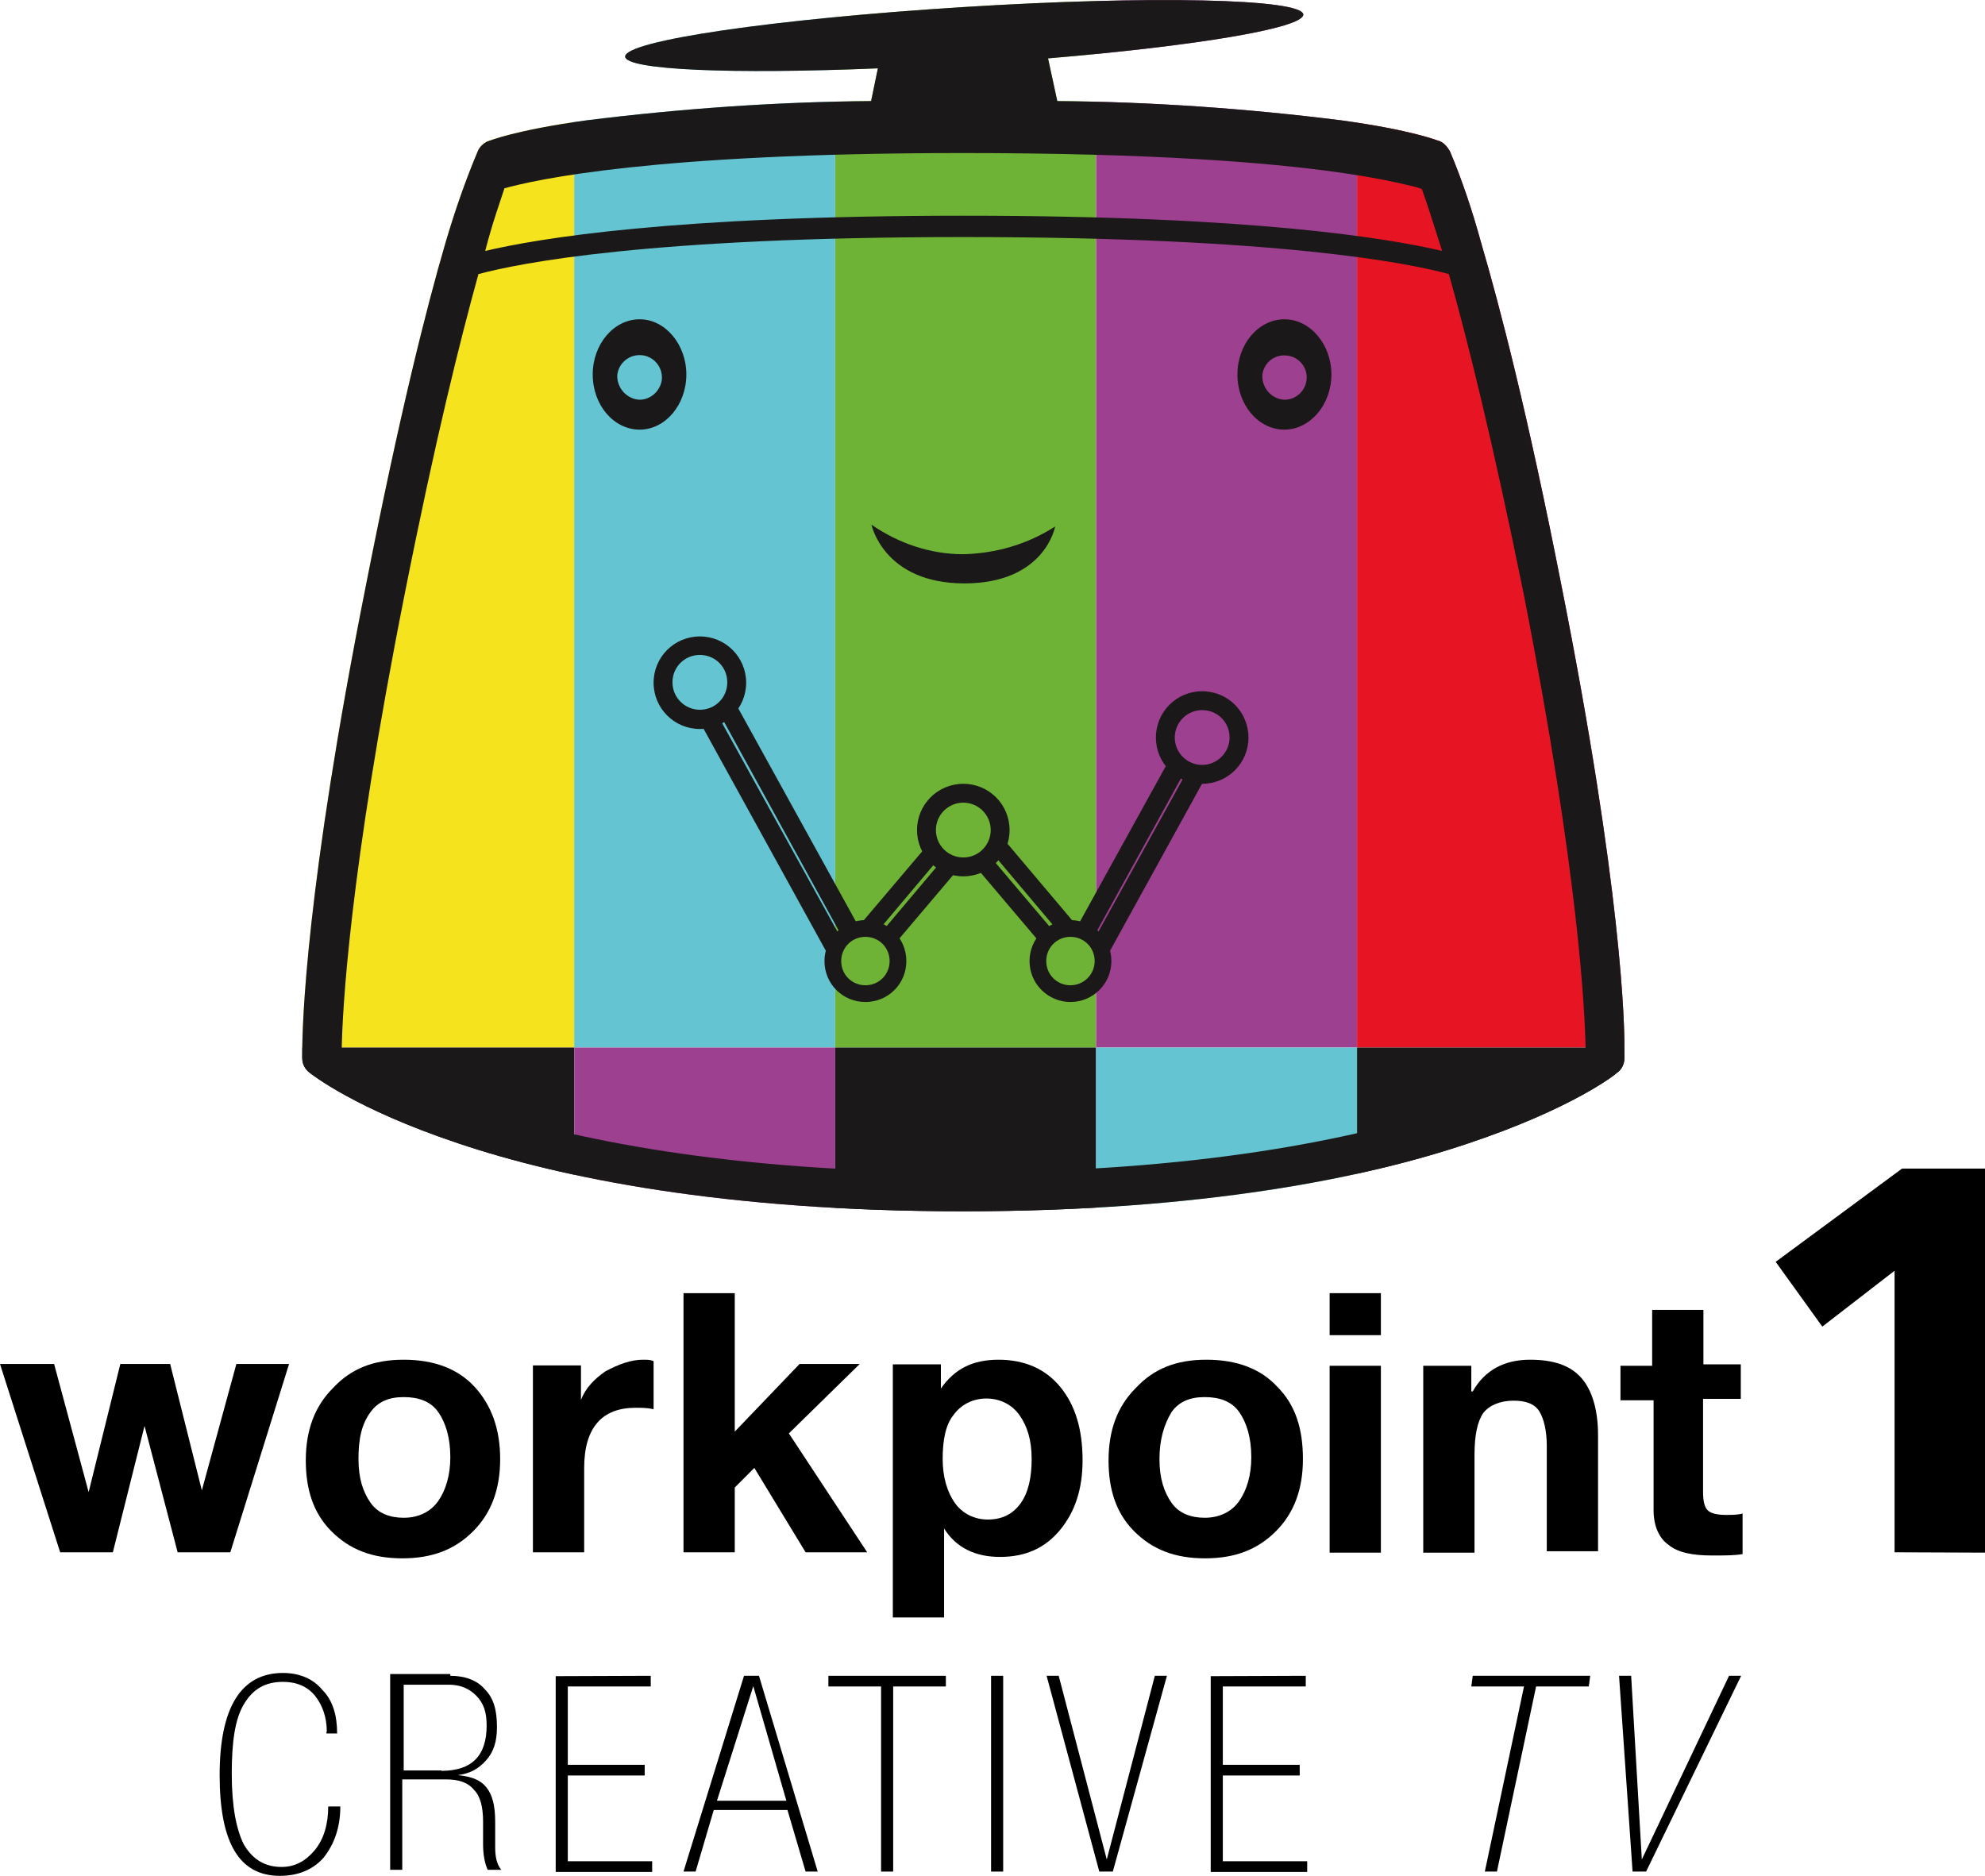 <?xml version="1.0" encoding="utf-8"?>
<!-- Generator: Adobe Illustrator 28.4.1, SVG Export Plug-In . SVG Version: 6.00 Build 0)  -->
<svg version="1.1" id="Ch_1_Workpoint_00000111153412961248536170000005388027444162278317_"
	 xmlns="http://www.w3.org/2000/svg" xmlns:xlink="http://www.w3.org/1999/xlink" x="0px" y="0px" viewBox="0 0 557.6 527.1"
	 style="enable-background:new 0 0 557.6 527.1;" xml:space="preserve">
<style type="text/css">
	.st0{clip-path:url(#SVGID_00000163055699569873476930000000105220211949458585_);}
	.st1{fill:#F5E31D;}
	.st2{fill:#64C4D1;}
	.st3{fill:#6FB336;}
	.st4{fill:#9D4090;}
	.st5{fill:#E71523;}
	.st6{fill:#1A1818;}
	.st7{display:none;}
	.st8{display:inline;fill:#1A1818;}
</style>
<g id="Overall">
	<g id="Symbol">
		<g>
			<g>
				<g>
					<g>
						<defs>
							<path id="SVGID_1_" d="M456.3,296v1.4c0,1.4-0.7,3.1-2.1,4c-0.4,0.5-12.7,10.1-41.7,19.8c-28.7,9.7-74.7,19.1-141.9,19.1
								s-113.1-9.4-141.9-19.1c-29-9.7-41-19.3-41.7-19.8c-1.4-1.1-2.1-2.5-2.1-4.2v-1.4c0-7.6,0.9-46,17.9-131.4
								c9.4-47.8,17-78,22.4-96.4c2.6-8.8,5.5-17.2,9-25.5c0.4-1.1,1.6-2.3,2.8-2.8c0.7-0.2,7.5-3.1,27.8-5.9
								c26.6-3.3,53.3-5.2,79.9-5.4l1.9-9.2c-40.8,1.7-70.8,0.5-71-3.3c0-4.5,42.2-10.6,94.8-13.9c52.3-3.3,95.5-2.4,95.7,2.1
								c0,3.8-30.2,8.8-71.7,12.3l2.6,12c26.6,0.2,53.3,2.1,79.7,5.4c20.3,2.8,27.1,5.7,27.8,5.9c1.1,0.4,2.1,1.6,2.8,2.8
								c3.5,8.3,6.3,16.8,8.7,25.5c5.4,18.4,13.2,48.5,22.6,96.4C455.5,249.5,456.5,288.2,456.3,296z"/>
						</defs>
						<clipPath id="SVGID_00000127756140297460614910000014921552492988936107_">
							<use xlink:href="#SVGID_1_"  style="overflow:visible;"/>
						</clipPath>
						<g style="clip-path:url(#SVGID_00000127756140297460614910000014921552492988936107_);">
							<g>
								<rect x="84.9" class="st1" width="76.4" height="294.3"/>
								<rect x="161.3" class="st2" width="73.3" height="294.3"/>
								<rect x="234.6" class="st3" width="73.3" height="294.3"/>
								<rect x="307.9" class="st4" width="73.3" height="294.3"/>
								<rect x="381.2" class="st5" width="75.1" height="294.3"/>
							</g>
							<g>
								<rect x="84.9" y="294.3" class="st6" width="76.4" height="46"/>
								<rect x="161.3" y="294.3" class="st4" width="73.3" height="46"/>
								<rect x="234.6" y="294.3" class="st6" width="73.3" height="46"/>
								<rect x="307.9" y="294.3" class="st2" width="73.3" height="46"/>
								<rect x="381.2" y="294.3" class="st6" width="75.1" height="46"/>
							</g>
						</g>
					</g>
				</g>
			</g>
		</g>
		<path id="Path_23177_00000152967946532586268850000006270004881892636812_" class="st6" d="M407.9,311.1
			c-27.8,9-71.9,18.2-137.2,18.2c-66.5,0-110.8-9.4-138.6-18.6c-10.1-3.3-20-7.5-29.7-12.5c-2.1-1.2-4.2-2.4-6.4-3.8
			c0.2-9.9,1.9-48.1,17.7-127.6c8.5-42.9,15.6-71.4,20.7-89.8c11.6-3.1,47.9-10.4,136.3-10.4S395.7,73.9,407,77
			c5.2,18.4,12.3,46.9,21,89.8c15.6,79.5,17.2,117.7,17.4,127.6C440.9,297.2,429.1,304,407.9,311.1 M141.7,52.9
			c8.7-2.4,41.7-9.9,128.7-9.9c52.8,0,85.6,2.6,105.4,5.4c9.9,1.4,16.5,2.8,20.5,3.8c0.9,0.2,2.1,0.5,3.1,0.9
			c1.4,3.8,3.1,9.2,5.7,17.4c-14.9-3.5-52.6-9.9-134.4-9.9c-82.1,0-119.5,6.4-134.4,9.9C138.4,62.3,140.5,56.7,141.7,52.9
			 M438.6,164.4c-9.4-47.9-17.2-78-22.6-96.4c-2.4-8.7-5.2-17.2-8.7-25.5c-0.7-1.2-1.7-2.4-2.8-2.8c-0.7-0.2-7.5-3.1-27.8-5.9
			c-26.4-3.3-53.1-5.2-79.7-5.4l-2.6-12c41.5-3.5,71.7-8.5,71.7-12.3c-0.2-4.5-43.4-5.4-95.7-2.1c-52.6,3.3-94.8,9.4-94.8,13.9
			c0.2,3.8,30.2,5,71,3.3l-1.9,9.2c-26.6,0.2-53.3,2.1-79.9,5.4c-20.3,2.8-27.1,5.7-27.8,5.9c-1.2,0.5-2.4,1.7-2.8,2.8
			c-3.5,8.3-6.4,16.7-9,25.5c-5.4,18.4-13,48.6-22.4,96.4c-17,85.4-17.9,123.8-17.9,131.4v1.4c0,1.7,0.7,3.1,2.1,4.2
			c0.7,0.5,12.7,10.1,41.7,19.8c28.8,9.7,74.7,19.1,141.9,19.1s113.2-9.4,141.9-19.1c29-9.7,41.3-19.3,41.7-19.8
			c1.4-0.9,2.1-2.6,2.1-4V296C456.5,288.2,455.5,249.5,438.6,164.4"/>
		<g id="Face">
			<g>
				<path id="Path_23178" class="st6" d="M360.8,112.3c-3.7-0.2-6.4-3.4-6.2-7c0.4-3.4,3.5-5.9,7-5.4c3.4,0.4,5.9,3.5,5.4,7
					C366.6,109.9,364,112.3,360.8,112.3 M360.8,89.7c-7.3,0-13.2,7-13.2,15.5c0,8.6,5.9,15.5,13.2,15.5c7.2,0,13.2-7,13.2-15.5
					C374,96.8,368.1,89.7,360.8,89.7"/>
				<path id="Path_23179" class="st6" d="M179.6,112.3c-3.6-0.2-6.4-3.4-6.2-7c0.4-3.4,3.5-5.9,7-5.5c3.4,0.4,5.9,3.5,5.5,7
					C185.4,109.9,182.8,112.3,179.6,112.3 M179.7,89.7c-7.3,0-13.2,7-13.2,15.5c0,8.6,5.9,15.5,13.2,15.5c7.2,0,13.1-7,13.1-15.5
					C192.8,96.8,186.9,89.7,179.7,89.7"/>
			</g>
			<path id="Path_23137_00000026881594124185364210000005582372587376022668_" class="st6" d="M244.8,147.4
				c7.5,5.2,16.5,8.3,25.7,8.3c9.2-0.2,18.2-2.8,25.9-7.8c0,0-2.8,16-25.5,16S244.8,147.4,244.8,147.4"/>
			<g>
				<g>
					<path id="Path_23184_00000103979301673234401900000014947520888424400300_" class="st6" d="M200.6,199.1l-4.8,2.3l37.5,68.1
						l3.8-4.4L200.6,199.1z"/>
					<path id="Path_23185_00000044141299398567012020000010585993016674004102_" class="st6" d="M241.2,260.3L206,196.5l-4.8,2.3
						l36.2,65.9L241.2,260.3z"/>
				</g>
				<g>
					<path id="Path_23187_00000170254064144740927270000017293899777766369202_" class="st6" d="M241.4,260l4.4,2.5l18.8-22.3
						l-3.7-3.2L241.4,260z"/>
					<path id="Path_23186_00000012435174202819130060000008976309001225983141_" class="st6" d="M246.6,263.1l4.4,2.5l18.3-21.6
						l-3.9-3.2L246.6,263.1z"/>
				</g>
				<g class="st7">
					<path id="Path_23191_00000139288613161400084190000008710835787368150424_" class="st8" d="M302.6,260.3l35.2-63.8l4.9,2.3
						l-36.3,65.9L302.6,260.3z"/>
					<path id="Path_23190_00000052092320028844067730000009775824128368151467_" class="st8" d="M343.2,199.1l4.8,2.3l-37.5,68.1
						l-3.8-4.4L343.2,199.1z"/>
				</g>
				<g>
					<path id="Path_23192_00000054238199746623463740000000759887635604666764_" class="st6" d="M297.2,263.1l-4.4,2.5L274.5,244
						l3.8-3.2L297.2,263.1z"/>
					<path id="Path_23193_00000116195879930772576690000009586833984036376465_" class="st6" d="M302.4,260l-4.4,2.5l-18.8-22.3
						l3.7-3.3L302.4,260z"/>
				</g>
				<g>
					<polygon class="st6" points="302.6,260.3 306.4,264.7 332.4,217.5 327.5,215.2 					"/>
					<polygon class="st6" points="332.9,217.7 306.7,265.1 310.5,269.5 337.7,220.1 					"/>
				</g>
				<path class="st6" d="M196.6,178.8c-7.2,0-13,5.8-13,13s5.8,13,13,13s13-5.8,13-13S203.8,178.8,196.6,178.8z M196.6,199.4
					c-4.2,0-7.7-3.4-7.7-7.7s3.4-7.7,7.7-7.7s7.7,3.4,7.7,7.7S200.9,199.4,196.6,199.4z"/>
				<path class="st6" d="M243.1,258.5c-6.3,0-11.5,5.1-11.5,11.5s5.1,11.5,11.5,11.5s11.5-5.1,11.5-11.5S249.5,258.5,243.1,258.5z
					 M243.1,276.8c-3.8,0-6.8-3-6.8-6.8s3-6.8,6.8-6.8s6.8,3,6.8,6.8S246.9,276.8,243.1,276.8z"/>
				<path class="st6" d="M270.6,220.2c-7.2,0-13,5.8-13,13s5.8,13,13,13s13-5.8,13-13S277.8,220.2,270.6,220.2z M270.6,240.9
					c-4.2,0-7.7-3.4-7.7-7.7c0-4.2,3.4-7.7,7.7-7.7c4.2,0,7.7,3.4,7.7,7.7C278.3,237.4,274.9,240.9,270.6,240.9z"/>
				<path class="st6" d="M300.7,258.5c-6.4,0-11.5,5.2-11.5,11.5c0,6.4,5.2,11.5,11.5,11.5c6.4,0,11.5-5.2,11.5-11.5
					S307,258.5,300.7,258.5z M300.7,276.8c-3.8,0-6.8-3-6.8-6.8s3-6.8,6.8-6.8s6.8,3,6.8,6.8S304.4,276.8,300.7,276.8z"/>
				<path class="st6" d="M337.7,194.2c-7.2,0-13,5.8-13,13s5.8,13,13,13s13-5.8,13-13S344.9,194.2,337.7,194.2z M337.7,214.9
					c-4.2,0-7.7-3.4-7.7-7.7c0-4.2,3.4-7.7,7.7-7.7c4.3,0,7.7,3.4,7.7,7.7C345.4,211.4,341.9,214.9,337.7,214.9z"/>
			</g>
		</g>
	</g>
	<g id="Ch_1_Workpoint">
		<g id="Workpoint">
			<path id="w_00000166656492299010704940000004572961482030881207_" d="M15.2,383.2l9.7,36l0,0l8.9-36h14l8.9,35.5l0,0l9.7-35.5
				h14.8l-16.5,52.9H49.9l-9.3-35.5l0,0l-8.9,35.5H16.9L0,383.2H15.2z"/>
			<path id="o_00000039123539764669750010000005877247948559962752_" d="M113.4,382c8.5,0,15.2,2.5,19.9,7.6s7.2,11.8,7.2,20.3
				s-2.5,15.2-7.6,20.3c-5.1,5.1-11.4,7.6-19.9,7.6s-14.8-2.5-19.9-7.6s-7.2-11.8-7.2-19.9c0-8.5,2.5-15.2,7.6-20.3
				C98.6,384.5,104.9,382,113.4,382z M100.7,409.9c0,5.5,1.3,9.3,3.4,12.3s5.5,4.2,9.3,4.2c4.2,0,7.6-1.7,9.7-4.7s3.4-7.2,3.4-12.3
				c0-5.5-1.3-9.7-3.4-12.7s-5.5-4.2-9.7-4.2s-7.2,1.3-9.3,4.2C101.5,400.2,100.7,404.4,100.7,409.9z"/>
			<path id="r_00000180366063399536381910000001273829542448930210_" d="M180.6,382c1.3,0,2.1,0,3,0.4v13.5
				c-1.7-0.4-3.4-0.4-5.1-0.4c-9.3,0-14.4,5.5-14.4,16.9v23.7h-14.4v-52.5h13.5v9.7l0,0c1.3-3.4,3.8-5.9,6.8-8
				C173.9,383.2,177.3,382,180.6,382z"/>
			<path id="k_00000137095503420076998980000013074720290080866946_" d="M206.4,363.3v38.9l18.2-19h16.9l-19.9,19.5l22,33.4h-17.3
				l-14.4-23.7l-5.5,5.5v18.2H192v-72.8H206.4L206.4,363.3z"/>
			<path id="p_00000168803229678215898120000004230043777527099015_" d="M280.5,382c7.2,0,13.1,2.5,17.3,7.6
				c4.2,5.1,6.3,11.8,6.3,20.7c0,8-2.1,14.4-6.3,19.5c-4.2,5.1-9.7,7.6-16.9,7.6c-6.8,0-12.3-2.5-15.7-8l0,0v25h-14.4v-71.1h13.5
				v6.8l0,0C268.2,384.5,273.3,382,280.5,382z M264.8,409.9c0,5.1,1.3,9.3,3.4,12.3s5.5,4.7,9.3,4.7c4.2,0,7.2-1.7,9.3-4.7
				c2.1-3,3-7.2,3-12.3c0-5.5-1.3-9.3-3.4-12.3s-5.5-4.7-9.3-4.7s-7.2,1.7-9.3,4.7C265.7,400.2,264.8,404.4,264.8,409.9z"/>
			<path id="o_00000120544723415785573230000005039342578894970520_" d="M338.9,382c8.5,0,15.2,2.5,19.9,7.6
				c5.1,5.1,7.2,11.8,7.2,20.3s-2.5,15.2-7.6,20.3c-5.1,5.1-11.4,7.6-19.9,7.6s-14.8-2.5-19.9-7.6s-7.2-11.8-7.2-19.9
				c0-8.5,2.5-15.2,7.6-20.3C324.1,384.5,330.4,382,338.9,382z M325.7,409.9c0,5.5,1.3,9.3,3.4,12.3s5.5,4.2,9.3,4.2
				c4.2,0,7.6-1.7,9.7-4.7s3.4-7.2,3.4-12.3c0-5.5-1.3-9.7-3.4-12.7s-5.5-4.2-9.7-4.2s-7.2,1.3-9.3,4.2
				C327,400.2,325.7,404.4,325.7,409.9z"/>
			<path id="i_00000017502301206283139320000013128285019528243376_" d="M387.9,363.3v11.8h-14.4v-11.8H387.9z M387.9,383.7v52.5
				h-14.4v-52.5H387.9z"/>
			<path id="n_00000179618120557524185070000003063137241136642468_" d="M429.8,382c6.8,0,11.4,1.7,14.4,5.1s4.7,8.9,4.7,16.1v32.6
				h-14.4v-29.6c0-4.2-0.8-7.6-2.1-9.7c-1.3-2.1-3.8-3-7.2-3c-3.8,0-6.8,1.3-8.5,3.4c-1.7,2.5-2.5,6.3-2.5,11.8v27.5h-14.4v-52.5
				h13.5v7.2h0.4C417.1,384.9,422.6,382,429.8,382z"/>
			<path id="t_00000036942110163336640370000017240840806444018327_" d="M478.5,367.6v15.7H489v9.7h-10.6v26.2
				c0,2.5,0.4,4.2,1.3,5.1c0.8,0.8,2.5,1.3,5.1,1.3c1.7,0,3.4,0,4.7-0.4v11.4c-2.1,0.4-5.1,0.4-8.5,0.4c-5.5,0-9.7-0.8-12.3-3
				c-2.5-1.7-4.2-5.1-4.2-9.7v-30.9h-9.3v-9.7h8.9V368h14.4V367.6z"/>
		</g>
		<g id="Creative_TV">
			<path id="C" d="M91.8,486.5c0-4.2-1.3-7.6-3.4-10.2c-2.1-2.5-5.1-3.8-8.9-3.8c-5.1,0-8.5,2.1-11,6.3c-2.5,4.2-3.4,10.6-3.4,19.5
				c0,9.3,1.3,15.7,3.4,19.9c2.5,4.2,5.9,6.3,10.6,6.3c3.8,0,6.8-1.7,9.3-4.7s3.8-7.2,3.8-12.3h3.4c0,5.9-1.7,10.6-4.7,14.4
				c-3,3.4-7.2,5.1-12.3,5.1c-11.4,0-16.9-9.3-16.9-28.3s6-28.7,17.8-28.7c4.7,0,8.5,1.7,11,4.7c3,3,4.2,7.2,4.2,12.3h-3v-0.5H91.8z
				"/>
			<path id="R" d="M126.5,470.8c4.2,0,7.6,1.3,9.7,3.8c2.5,2.5,3.4,5.9,3.4,10.6c0,3.8-0.8,6.8-3,9.3s-4.7,3.8-8,4.2l0,0
				c3.8,0.4,6.3,1.3,8,3.4s2.5,5.1,2.5,9.7v7.2c0,2.5,0.4,4.7,1.7,6.3H137c-0.8-1.7-1.3-4.2-1.3-7.2v-6.3c0-4.2-0.8-7.2-2.5-8.9
				c-1.7-2.1-4.2-3-8-3H113v25.4h-3.4v-55h16.9V470.8z M124,497.5c8.5,0,12.7-4.2,12.7-12.7c0-3.8-0.8-6.3-3-8.5
				c-2.1-2.1-4.7-3-7.6-3h-12.7v24.1H124V497.5z"/>
			<path id="E" d="M182.8,470.8v3h-23.3v22h21.6v3h-21.6v24.1h23.7v3h-27.1v-55L182.8,470.8L182.8,470.8z"/>
			<path id="A" d="M209,470.8h4.2l16.5,55h-3.4l-5.1-17.3h-20.7l-5.1,17.3H192L209,470.8z M201.4,505.9h19.5l-9.3-32.2l0,0
				L201.4,505.9z"/>
			<path id="T" d="M265.7,470.8v3h-14.8v52h-3.4v-52h-14.8v-3H265.7z"/>
			<path id="I" d="M278.4,470.8h3.4v55h-3.4V470.8z"/>
			<path id="V" d="M294,470.8h3.4l13.5,51.6l0,0l13.5-51.6h3.4l-15.2,55h-3.8L294,470.8z"/>
			<path id="E_00000021805708437422665280000015662615994120840873_" d="M366.8,470.8v3h-23.3v22h21.6v3h-21.6v24.1h23.7v3h-27.1
				v-55L366.8,470.8L366.8,470.8z"/>
			<path id="T_00000130613463081994137820000007606587431308250520_" d="M446.7,470.8l-0.4,3h-14.8l-11,52h-3.4l11-52h-14.8l0.4-3
				H446.7z"/>
			<path id="E_00000114033101897357712170000014323470358027887514_" d="M454.8,470.8h3.4l3,51.6l0,0l24.5-51.6h3.4l-26.7,55h-3.8
				L454.8,470.8z"/>
		</g>
		<path id="_x31_" d="M532.2,436.1V357l-20.3,15.7l-13.1-18.2l35.5-26.2h23.3v107.9L532.2,436.1L532.2,436.1z"/>
	</g>
</g>
</svg>
